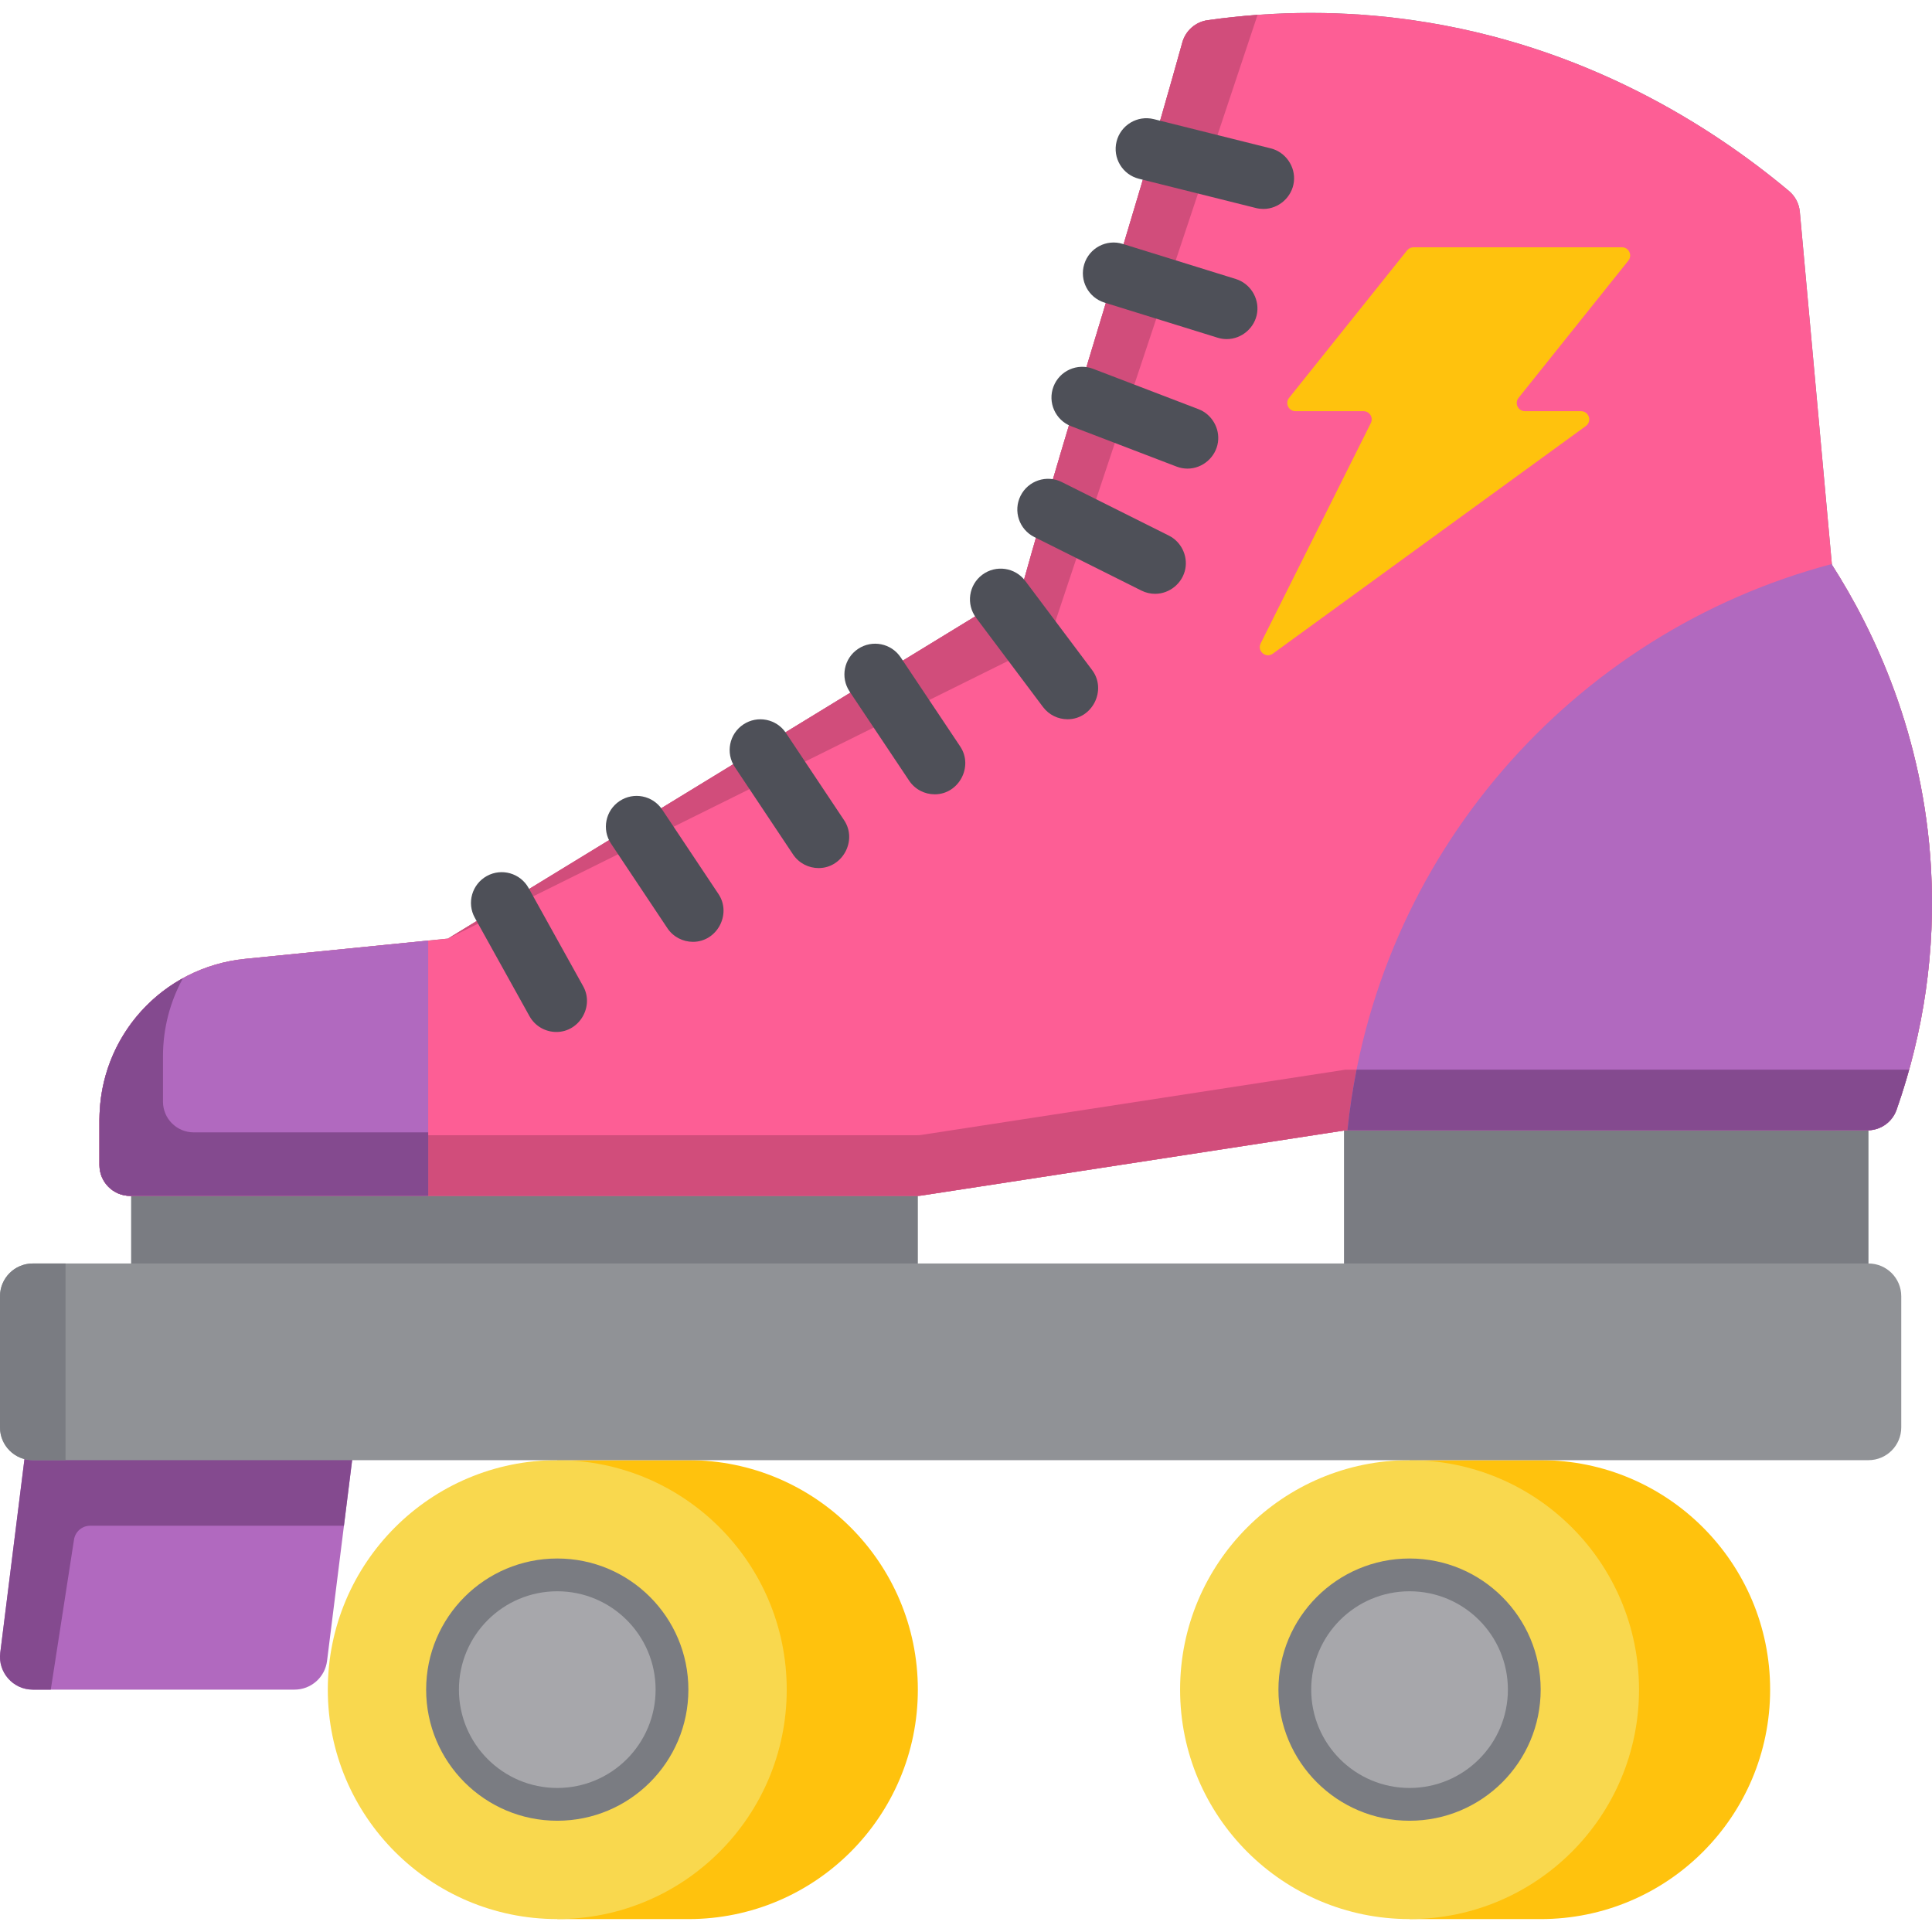<?xml version="1.0" encoding="iso-8859-1"?>
<!-- Uploaded to: SVG Repo, www.svgrepo.com, Generator: SVG Repo Mixer Tools -->
<svg height="800px" width="800px" version="1.1" id="Layer_1" xmlns="http://www.w3.org/2000/svg" xmlns:xlink="http://www.w3.org/1999/xlink" 
	 viewBox="0 0 512 512" xml:space="preserve">
<path style="fill:#B169BF;" d="M7.535,378.272h86.871l-7.736,61.887c-0.543,4.347-4.239,7.61-8.62,7.61H8.688
	c-5.225,0-9.268-4.579-8.62-9.764L7.535,378.272z"/>
<path style="fill:#844A8F;" d="M94.406,378.272H7.535l-7.467,59.733c-0.648,5.185,3.394,9.764,8.62,9.764h4.769l6.156-39.757
	c0.328-2.117,2.15-3.679,4.293-3.679h67.242L94.406,378.272z"/>
<path style="fill:#FFC20D;" d="M182.429,386.959h-34.748v121.62h34.748c33.584,0,60.81-27.225,60.81-60.81
	S216.014,386.959,182.429,386.959z"/>
<circle style="fill:#F9D84E;" cx="147.681" cy="447.767" r="60.81"/>
<circle style="fill:#7A7C82;" cx="147.681" cy="447.767" r="34.748"/>
<circle style="fill:#A7A7AB;" cx="147.681" cy="447.767" r="26.061"/>
<path style="fill:#FFC20D;" d="M408.294,386.959h-34.748v121.62h34.748c33.584,0,60.81-27.225,60.81-60.81
	S441.879,386.959,408.294,386.959z"/>
<circle style="fill:#F9D84E;" cx="373.546" cy="447.767" r="60.81"/>
<circle style="fill:#7A7C82;" cx="373.546" cy="447.767" r="34.748"/>
<circle style="fill:#A7A7AB;" cx="373.546" cy="447.767" r="26.061"/>
<path style="fill:#7A7C82;" d="M511.741,230.135c-1.99-35.501-15.128-63.1-26.264-80.474l-8.505-93.549
	c-0.195-2.144-1.23-4.123-2.881-5.505c-20.342-17.041-54.14-38.726-99.631-45.254c-17.924-2.572-36.234-2.574-54.419-0.002
	c-3.207,0.453-5.84,2.764-6.708,5.884c-7.214,25.97-14.561,50.214-21.665,73.658c-6.85,22.604-13.922,45.944-20.908,70.926
	l-152.044,92.916l-53.73,5.373c-22.02,2.202-38.625,20.55-38.625,42.68v11.989c0,4.498,3.646,8.144,8.144,8.144h0.243v28.776
	h208.491v-28.795c0.333-0.01,0.666-0.026,0.996-0.076l111.937-17.222v46.092h138.994v-46.17c3.358-0.101,6.323-2.242,7.442-5.428
	C509.885,273.36,512.958,251.84,511.741,230.135z"/>
<path style="fill:#FD5E95;" d="M511.741,230.135c-1.99-35.501-15.128-63.1-26.264-80.474l-8.505-93.549
	c-0.195-2.144-1.23-4.123-2.881-5.505c-20.342-17.041-54.14-38.726-99.631-45.254c-17.924-2.572-36.234-2.574-54.419-0.002
	c-3.207,0.453-5.84,2.764-6.708,5.884c-7.214,25.97-14.561,50.214-21.665,73.658c-6.85,22.604-13.922,45.944-20.908,70.926
	l-152.044,92.916l-53.73,5.373c-22.02,2.202-38.625,20.55-38.625,42.68v11.989c0,4.498,3.646,8.144,8.144,8.144h208.491
	c0.415,0,0.829-0.031,1.239-0.094l112.317-17.28h138.371c3.459,0,6.539-2.184,7.685-5.447
	C509.885,273.36,512.958,251.84,511.741,230.135z"/>
<g>
	<path style="fill:#D14D7B;" d="M244.235,300.755c-0.409,0.063-0.824,0.094-1.239,0.094H34.505c-4.076,0-7.444-2.999-8.041-6.91
		c-0.061,0.941-0.103,1.889-0.103,2.846v11.989c0,4.498,3.646,8.144,8.144,8.144h208.491c0.415,0,0.829-0.031,1.239-0.094
		l112.317-17.28h129.927v-16.07H356.552L244.235,300.755z"/>
	<path style="fill:#D14D7B;" d="M313.332,11.234c-7.214,25.97-14.561,50.214-21.665,73.658
		c-6.85,22.604-13.922,45.944-20.908,70.926l-152.044,92.916l159.272-78.953l55.28-165.84c-4.412,0.321-8.824,0.785-13.228,1.408
		C316.833,5.802,314.2,8.113,313.332,11.234z"/>
</g>
<path style="fill:#B169BF;" d="M64.986,254.107c-22.02,2.202-38.625,20.55-38.625,42.68v11.989c0,4.498,3.646,8.144,8.144,8.144
	h78.97v-67.662L64.986,254.107z"/>
<path style="fill:#844A8F;" d="M51.336,300.088c-4.498,0-8.144-3.646-8.144-8.144v-11.989c0-7.508,1.916-14.578,5.301-20.733
	c-13.308,7.324-22.133,21.437-22.133,37.564v11.989c0,4.498,3.646,8.144,8.144,8.144h78.97v-16.831H51.336z"/>
<g>
	<path style="fill:#4E5058;" d="M147.445,273.485c-2.862,0-5.638-1.512-7.127-4.19l-14.478-26.06
		c-2.185-3.932-0.768-8.89,3.164-11.075c3.933-2.183,8.89-0.768,11.075,3.164l14.478,26.06
		C157.51,266.701,153.561,273.485,147.445,273.485z"/>
	<path style="fill:#4E5058;" d="M183.641,249.595c-2.632,0-5.214-1.274-6.784-3.628l-14.924-22.386
		c-2.495-3.742-1.484-8.799,2.259-11.293c3.742-2.494,8.799-1.484,11.293,2.259l14.924,22.386
		C193.941,242.229,190.046,249.595,183.641,249.595z"/>
	<path style="fill:#4E5058;" d="M216.942,230.049c-2.632,0-5.214-1.274-6.784-3.628l-15.425-23.138
		c-2.495-3.742-1.484-8.799,2.259-11.293c3.742-2.495,8.799-1.484,11.293,2.259l15.425,23.138
		C227.242,222.683,223.346,230.049,216.942,230.049z"/>
	<path style="fill:#4E5058;" d="M247.709,210.503c-2.629,0-5.21-1.272-6.78-3.621l-15.779-23.626
		c-2.499-3.741-1.491-8.798,2.249-11.295c3.741-2.499,8.798-1.491,11.295,2.249l15.779,23.626
		C258.011,203.13,254.117,210.503,247.709,210.503z"/>
	<path style="fill:#4E5058;" d="M282.92,190.61c-2.476,0-4.921-1.125-6.522-3.258l-17.722-23.629
		c-2.698-3.598-1.969-8.703,1.629-11.402c3.598-2.698,8.703-1.97,11.402,1.629l17.722,23.629
		C293.368,182.831,289.522,190.61,282.92,190.61z"/>
	<path style="fill:#4E5058;" d="M306.115,157.368c-1.224,0-2.466-0.277-3.636-0.861l-28.378-14.189
		c-4.023-2.011-5.654-6.903-3.642-10.926c2.012-4.023,6.905-5.653,10.926-3.642l28.378,14.189c3.223,1.611,5.036,5.272,4.358,8.812
		C313.395,154.545,309.98,157.368,306.115,157.368z"/>
	<path style="fill:#4E5058;" d="M314.706,124.187c-0.969,0-1.952-0.174-2.911-0.541l-27.914-10.688
		c-4.2-1.608-6.301-6.318-4.693-10.518c1.607-4.2,6.319-6.302,10.518-4.693l27.914,10.688c3.513,1.344,5.694,5.056,5.148,8.78
		C322.188,121.167,318.7,124.187,314.706,124.187z"/>
	<path style="fill:#4E5058;" d="M325.1,89.864c-0.799,0-1.613-0.118-2.417-0.368l-29.979-9.304
		c-4.296-1.333-6.697-5.896-5.364-10.192c1.333-4.297,5.897-6.696,10.192-5.364l29.979,9.304c3.753,1.165,6.183,4.977,5.656,8.87
		C332.63,86.796,329.124,89.864,325.1,89.864z"/>
	<path style="fill:#4E5058;" d="M334.813,55.371c-0.655,0-1.318-0.079-1.982-0.245l-31.001-7.75
		c-4.364-1.09-7.017-5.512-5.926-9.876c1.091-4.364,5.52-7.015,9.876-5.926l31.001,7.75c3.91,0.977,6.569,4.806,6.118,8.811
		C342.442,52.197,338.904,55.371,334.813,55.371z"/>
</g>
<path style="fill:#B169BF;" d="M357.086,299.545h137.836c3.459,0,6.539-2.184,7.685-5.447c7.279-20.738,10.351-42.258,9.134-63.963
	c-1.99-35.501-15.128-63.1-26.264-80.474l-0.017-0.191C416.629,167.636,364.521,226.971,357.086,299.545z"/>
<path style="fill:#844A8F;" d="M502.607,294.098c1.235-3.519,2.339-7.062,3.331-10.623H359.502
	c-1.047,5.275-1.859,10.634-2.416,16.07h137.836C498.38,299.545,501.461,297.361,502.607,294.098z"/>
<path style="fill:#FFC20D;" d="M374.589,65.536h55.248c1.821,0,2.833,2.107,1.696,3.528l-29.103,36.379
	c-1.138,1.423-0.125,3.528,1.696,3.528h14.864c2.103,0,2.979,2.691,1.277,3.928l-82.954,60.33c-1.84,1.338-4.237-0.693-3.22-2.728
	l29.194-58.388c0.722-1.444-0.328-3.143-1.943-3.143h-18.029c-1.821,0-2.833-2.107-1.696-3.528l31.274-39.092
	C373.306,65.836,373.93,65.536,374.589,65.536z"/>
<path style="fill:#909296;" d="M495.165,386.959H8.687c-4.797,0-8.687-3.89-8.687-8.687v-34.748c0-4.797,3.89-8.687,8.687-8.687
	h486.478c4.797,0,8.687,3.89,8.687,8.687v34.748C503.853,383.07,499.963,386.959,495.165,386.959z"/>
<path style="fill:#7A7C82;" d="M8.687,334.837c-4.797,0-8.687,3.89-8.687,8.687v34.748c0,4.797,3.89,8.687,8.687,8.687h8.687
	v-52.123H8.687z"/>
</svg>
